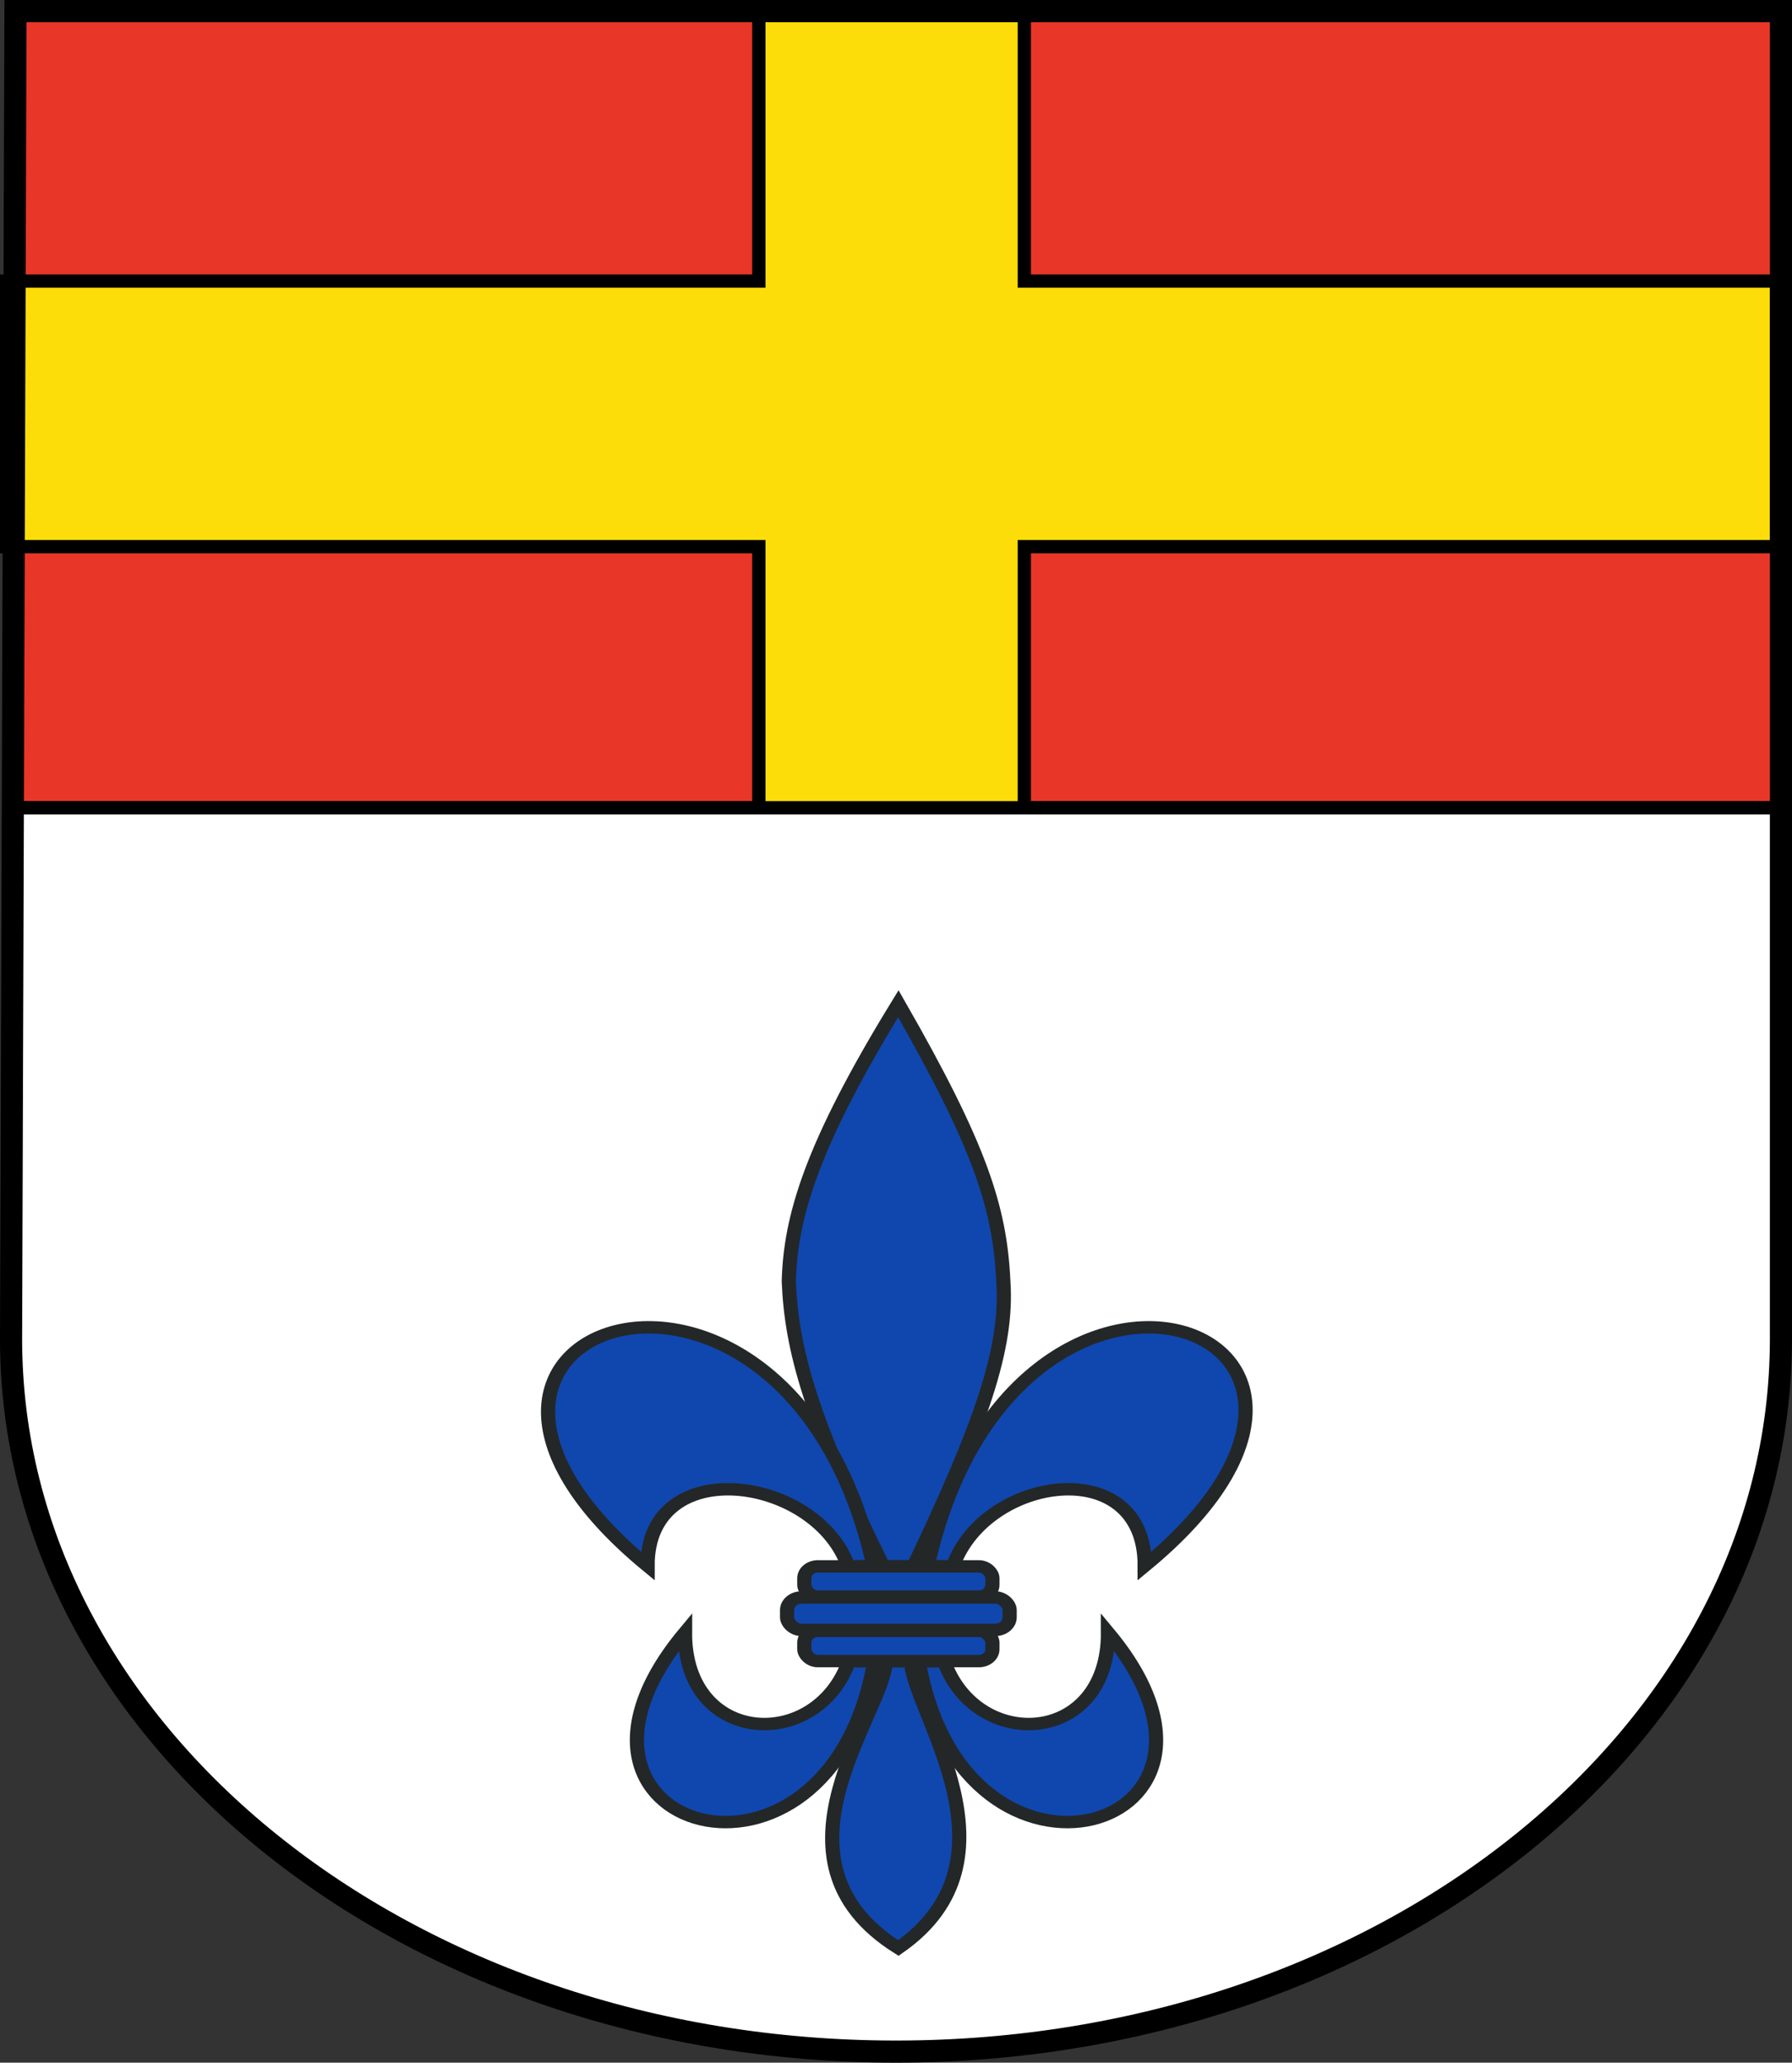 <?xml version="1.0" encoding="UTF-8" standalone="no"?>
<!-- Created with Inkscape (http://www.inkscape.org/) -->
<svg
   xmlns:dc="http://purl.org/dc/elements/1.1/"
   xmlns:cc="http://creativecommons.org/ns#"
   xmlns:rdf="http://www.w3.org/1999/02/22-rdf-syntax-ns#"
   xmlns:svg="http://www.w3.org/2000/svg"
   xmlns="http://www.w3.org/2000/svg"
   xmlns:sodipodi="http://sodipodi.sourceforge.net/DTD/sodipodi-0.dtd"
   xmlns:inkscape="http://www.inkscape.org/namespaces/inkscape"
   id="svg2"
   sodipodi:version="0.32"
   inkscape:version="0.46"
   width="405"
   height="466"
   version="1.0"
   sodipodi:docname="Kreiswappen_des_Kreises_Warburg.svg"
   inkscape:output_extension="org.inkscape.output.svg.inkscape">
  <rect width="100%" height="100%" fill="#333333" stroke="none"/>
  <defs
     id="defs5">
    <inkscape:perspective
       sodipodi:type="inkscape:persp3d"
       inkscape:vp_x="0 : 526.18109 : 1"
       inkscape:vp_y="0 : 1000 : 0"
       inkscape:vp_z="744.09448 : 526.18109 : 1"
       inkscape:persp3d-origin="372.04724 : 350.78739 : 1"
       id="perspective9" />
    <inkscape:perspective
       id="perspective3445"
       inkscape:persp3d-origin="320 : 160 : 1"
       inkscape:vp_z="640 : 240 : 1"
       inkscape:vp_y="0 : 1000 : 0"
       inkscape:vp_x="0 : 240 : 1"
       sodipodi:type="inkscape:persp3d" />
    <inkscape:perspective
       sodipodi:type="inkscape:persp3d"
       inkscape:vp_x="0 : 526.18109 : 1"
       inkscape:vp_y="0 : 1000 : 0"
       inkscape:vp_z="744.09448 : 526.18109 : 1"
       inkscape:persp3d-origin="372.04724 : 350.78739 : 1"
       id="perspective2557" />
    <inkscape:perspective
       sodipodi:type="inkscape:persp3d"
       inkscape:vp_x="0 : 526.18109 : 1"
       inkscape:vp_y="0 : 1000 : 0"
       inkscape:vp_z="744.09448 : 526.18109 : 1"
       inkscape:persp3d-origin="372.04724 : 350.78739 : 1"
       id="perspective5565" />
    <inkscape:perspective
       id="perspective4401"
       inkscape:persp3d-origin="320 : 160 : 1"
       inkscape:vp_z="640 : 240 : 1"
       inkscape:vp_y="0 : 1000 : 0"
       inkscape:vp_x="0 : 240 : 1"
       sodipodi:type="inkscape:persp3d" />
    <inkscape:perspective
       id="perspective2576"
       inkscape:persp3d-origin="372.04724 : 350.78739 : 1"
       inkscape:vp_z="744.09448 : 526.18109 : 1"
       inkscape:vp_y="0 : 1000 : 0"
       inkscape:vp_x="0 : 526.18109 : 1"
       sodipodi:type="inkscape:persp3d" />
    <inkscape:perspective
       sodipodi:type="inkscape:persp3d"
       inkscape:vp_x="0 : 240 : 1"
       inkscape:vp_y="0 : 1000 : 0"
       inkscape:vp_z="640 : 240 : 1"
       inkscape:persp3d-origin="320 : 160 : 1"
       id="perspective2462" />
    <inkscape:perspective
       id="perspective2460"
       inkscape:persp3d-origin="372.04724 : 350.78739 : 1"
       inkscape:vp_z="744.09448 : 526.18109 : 1"
       inkscape:vp_y="0 : 1000 : 0"
       inkscape:vp_x="0 : 526.18109 : 1"
       sodipodi:type="inkscape:persp3d" />
  </defs>
  <sodipodi:namedview
     inkscape:window-height="683"
     inkscape:window-width="898"
     inkscape:pageshadow="2"
     inkscape:pageopacity="0.0"
     guidetolerance="10.0"
     gridtolerance="10.0"
     objecttolerance="10.0"
     borderopacity="1.0"
     bordercolor="#666666"
     pagecolor="#ffffff"
     id="base"
     showgrid="false"
     inkscape:zoom="1"
     inkscape:cx="240.15091"
     inkscape:cy="220.38752"
     inkscape:window-x="112"
     inkscape:window-y="7"
     inkscape:current-layer="svg2"
     showguides="true"
     inkscape:guide-bbox="true" />
  <path
     style="opacity:1;fill:#e83629;fill-opacity:1;fill-rule:nonzero;stroke:#000000;stroke-width:3;stroke-linecap:butt;stroke-linejoin:miter;marker:none;marker-start:none;marker-mid:none;marker-end:none;stroke-miterlimit:4;stroke-dasharray:none;stroke-dashoffset:0;stroke-opacity:1;visibility:visible;display:inline;overflow:visible;enable-background:accumulate"
     d="M 3.498,3.5 L 2.5,182.5 L 402.5,182.5 L 402.5,3.5 L 3.498,3.5 z"
     id="schildhaupt"
     sodipodi:nodetypes="ccccc" />
  <path
     id="kreuz"
     d="M 171.5,3.5 L 171.5,63.5 L 1.5,63.5 L 1.5,123.5 L 171.5,123.5 L 171.5,183.5 L 231.5,183.5 L 231.5,123.5 L 401.5,123.5 L 401.5,63.5 L 231.5,63.5 L 231.5,3.5 L 171.5,3.5 z"
     style="opacity:1;fill:#fcdd09;fill-opacity:1;fill-rule:nonzero;stroke:#000000;stroke-width:3;stroke-linecap:butt;stroke-linejoin:miter;marker:none;marker-start:none;marker-mid:none;marker-end:none;stroke-miterlimit:4;stroke-dasharray:none;stroke-dashoffset:0;stroke-opacity:1;visibility:visible;display:inline;overflow:visible;enable-background:accumulate" />
  <path
     style="opacity:1;fill:#ffffff;fill-opacity:1;fill-rule:nonzero;stroke:#000000;stroke-width:3;stroke-linecap:butt;stroke-linejoin:miter;marker:none;marker-start:none;marker-mid:none;marker-end:none;stroke-miterlimit:4;stroke-dasharray:none;stroke-dashoffset:0;stroke-opacity:1;visibility:visible;display:inline;overflow:visible;enable-background:accumulate"
     d="M 3.498,182.5 L 2.5,302.849 C 2.5,391.85 91.976,463.5 202.5,463.5 C 313.024,463.5 402.5,391.85 402.5,302.849 L 402.5,182.5 L 3.498,182.5 z"
     id="feld"
     sodipodi:nodetypes="ccsccc" />
  <g
     transform="matrix(0.574,0,0,0.502,19.355,216.722)"
     id="lilie">
    <rect
       style="opacity:1;fill:#0f47af;fill-opacity:1;stroke:#242728;stroke-width:5.588;stroke-miterlimit:4;stroke-dasharray:none;stroke-opacity:1"
       id="rect2584"
       width="74.063"
       height="13.605"
       x="282.968"
       y="273.227"
       ry="5.317" />
    <rect
       style="opacity:1;fill:#0f47af;fill-opacity:1;stroke:#242728;stroke-width:5.588;stroke-miterlimit:4;stroke-dasharray:none;stroke-opacity:1"
       id="rect2590"
       width="87.634"
       height="14.618"
       x="276.183"
       y="287.198"
       ry="5.712" />
    <rect
       style="opacity:1;fill:#0f47af;fill-opacity:1;stroke:#242728;stroke-width:5.588;stroke-miterlimit:4;stroke-dasharray:none;stroke-opacity:1"
       id="rect2588"
       width="74.063"
       height="13.605"
       x="282.968"
       y="302.227"
       ry="5.317" />
    <path
       style="opacity:1;fill:#0f47af;fill-opacity:1;stroke:#242728;stroke-width:5.588;stroke-miterlimit:4;stroke-opacity:1;stroke-dasharray:none"
       d="M 314.988,315.907 C 314.921,338.387 264.519,405.118 319.988,444.969 C 370.519,404.893 325.627,338.582 324.988,315.907 L 314.988,315.907 z"
       id="path2586"
       sodipodi:nodetypes="cccc" />
    <path
       style="opacity:1;fill:#0f47af;fill-opacity:1;stroke:#242728;stroke-width:5.588;stroke-miterlimit:4;stroke-opacity:1;stroke-dasharray:none"
       d="M 328.018,315.907 C 345.749,433.503 467.539,392.192 402.533,303 C 402.736,353.877 350.769,356.942 338.018,315.907 L 328.018,315.907 z"
       id="path2594"
       sodipodi:nodetypes="cccc" />
    <path
       style="opacity:1;fill:#0f47af;fill-opacity:1;stroke:#242728;stroke-width:5.588;stroke-miterlimit:4;stroke-opacity:1;stroke-dasharray:none"
       d="M 310.514,315.907 C 292.784,433.503 170.993,392.192 235.999,303 C 235.796,353.877 287.763,356.942 300.514,315.907 L 310.514,315.907 z"
       id="path2596"
       sodipodi:nodetypes="cccc" />
    <path
       style="opacity:1;fill:#0f47af;fill-opacity:1;stroke:#242728;stroke-width:5.588;stroke-miterlimit:4;stroke-opacity:1;stroke-dasharray:none"
       d="M 331.503,273.156 C 365.411,98.355 531.492,165.07 416.988,273 C 417.191,222.123 354.254,232.121 341.503,273.156 L 331.503,273.156 z"
       id="path2598"
       sodipodi:nodetypes="cccc" />
    <path
       style="opacity:1;fill:#0f47af;fill-opacity:1;stroke:#242728;stroke-width:5.588;stroke-miterlimit:4;stroke-opacity:1;stroke-dasharray:none"
       d="M 210,30 C 175.686,93.894 167.52,126.096 166.875,155 C 167.96,185.558 175.473,216.839 204,283.156 L 216,283.156 C 242.712,219.08 253.142,185.133 251.344,155 C 249.989,121.869 242.378,94.539 210,30 z"
       transform="translate(109.988,-10)"
       id="path2592"
       sodipodi:nodetypes="cccccc" />
    <path
       style="opacity:1;fill:#0f47af;fill-opacity:1;stroke:#242728;stroke-width:5.588;stroke-miterlimit:4;stroke-opacity:1;stroke-dasharray:none"
       d="M 310.227,273.156 C 276.319,98.355 106.754,165.07 221.257,273 C 221.055,222.123 287.476,232.121 300.227,273.156 L 310.227,273.156 z"
       id="path2600"
       sodipodi:nodetypes="cccc" />
  </g>
  <path
     style="opacity:1;fill:none;fill-opacity:1;fill-rule:nonzero;stroke:#000000;stroke-width:5;stroke-linecap:butt;stroke-linejoin:miter;marker:none;marker-start:none;marker-mid:none;marker-end:none;stroke-miterlimit:4;stroke-dasharray:none;stroke-dashoffset:0;stroke-opacity:1;visibility:visible;display:inline;overflow:visible;enable-background:accumulate"
     d="M 3.498,2.5 L 2.5,302.5 C 2.5,391.694 91.976,463.5 202.5,463.5 C 313.024,463.5 402.5,391.694 402.5,302.5 L 402.5,2.5 L 3.498,2.5 z"
     id="schildrahmen"
     sodipodi:nodetypes="ccsccc" />
</svg>
